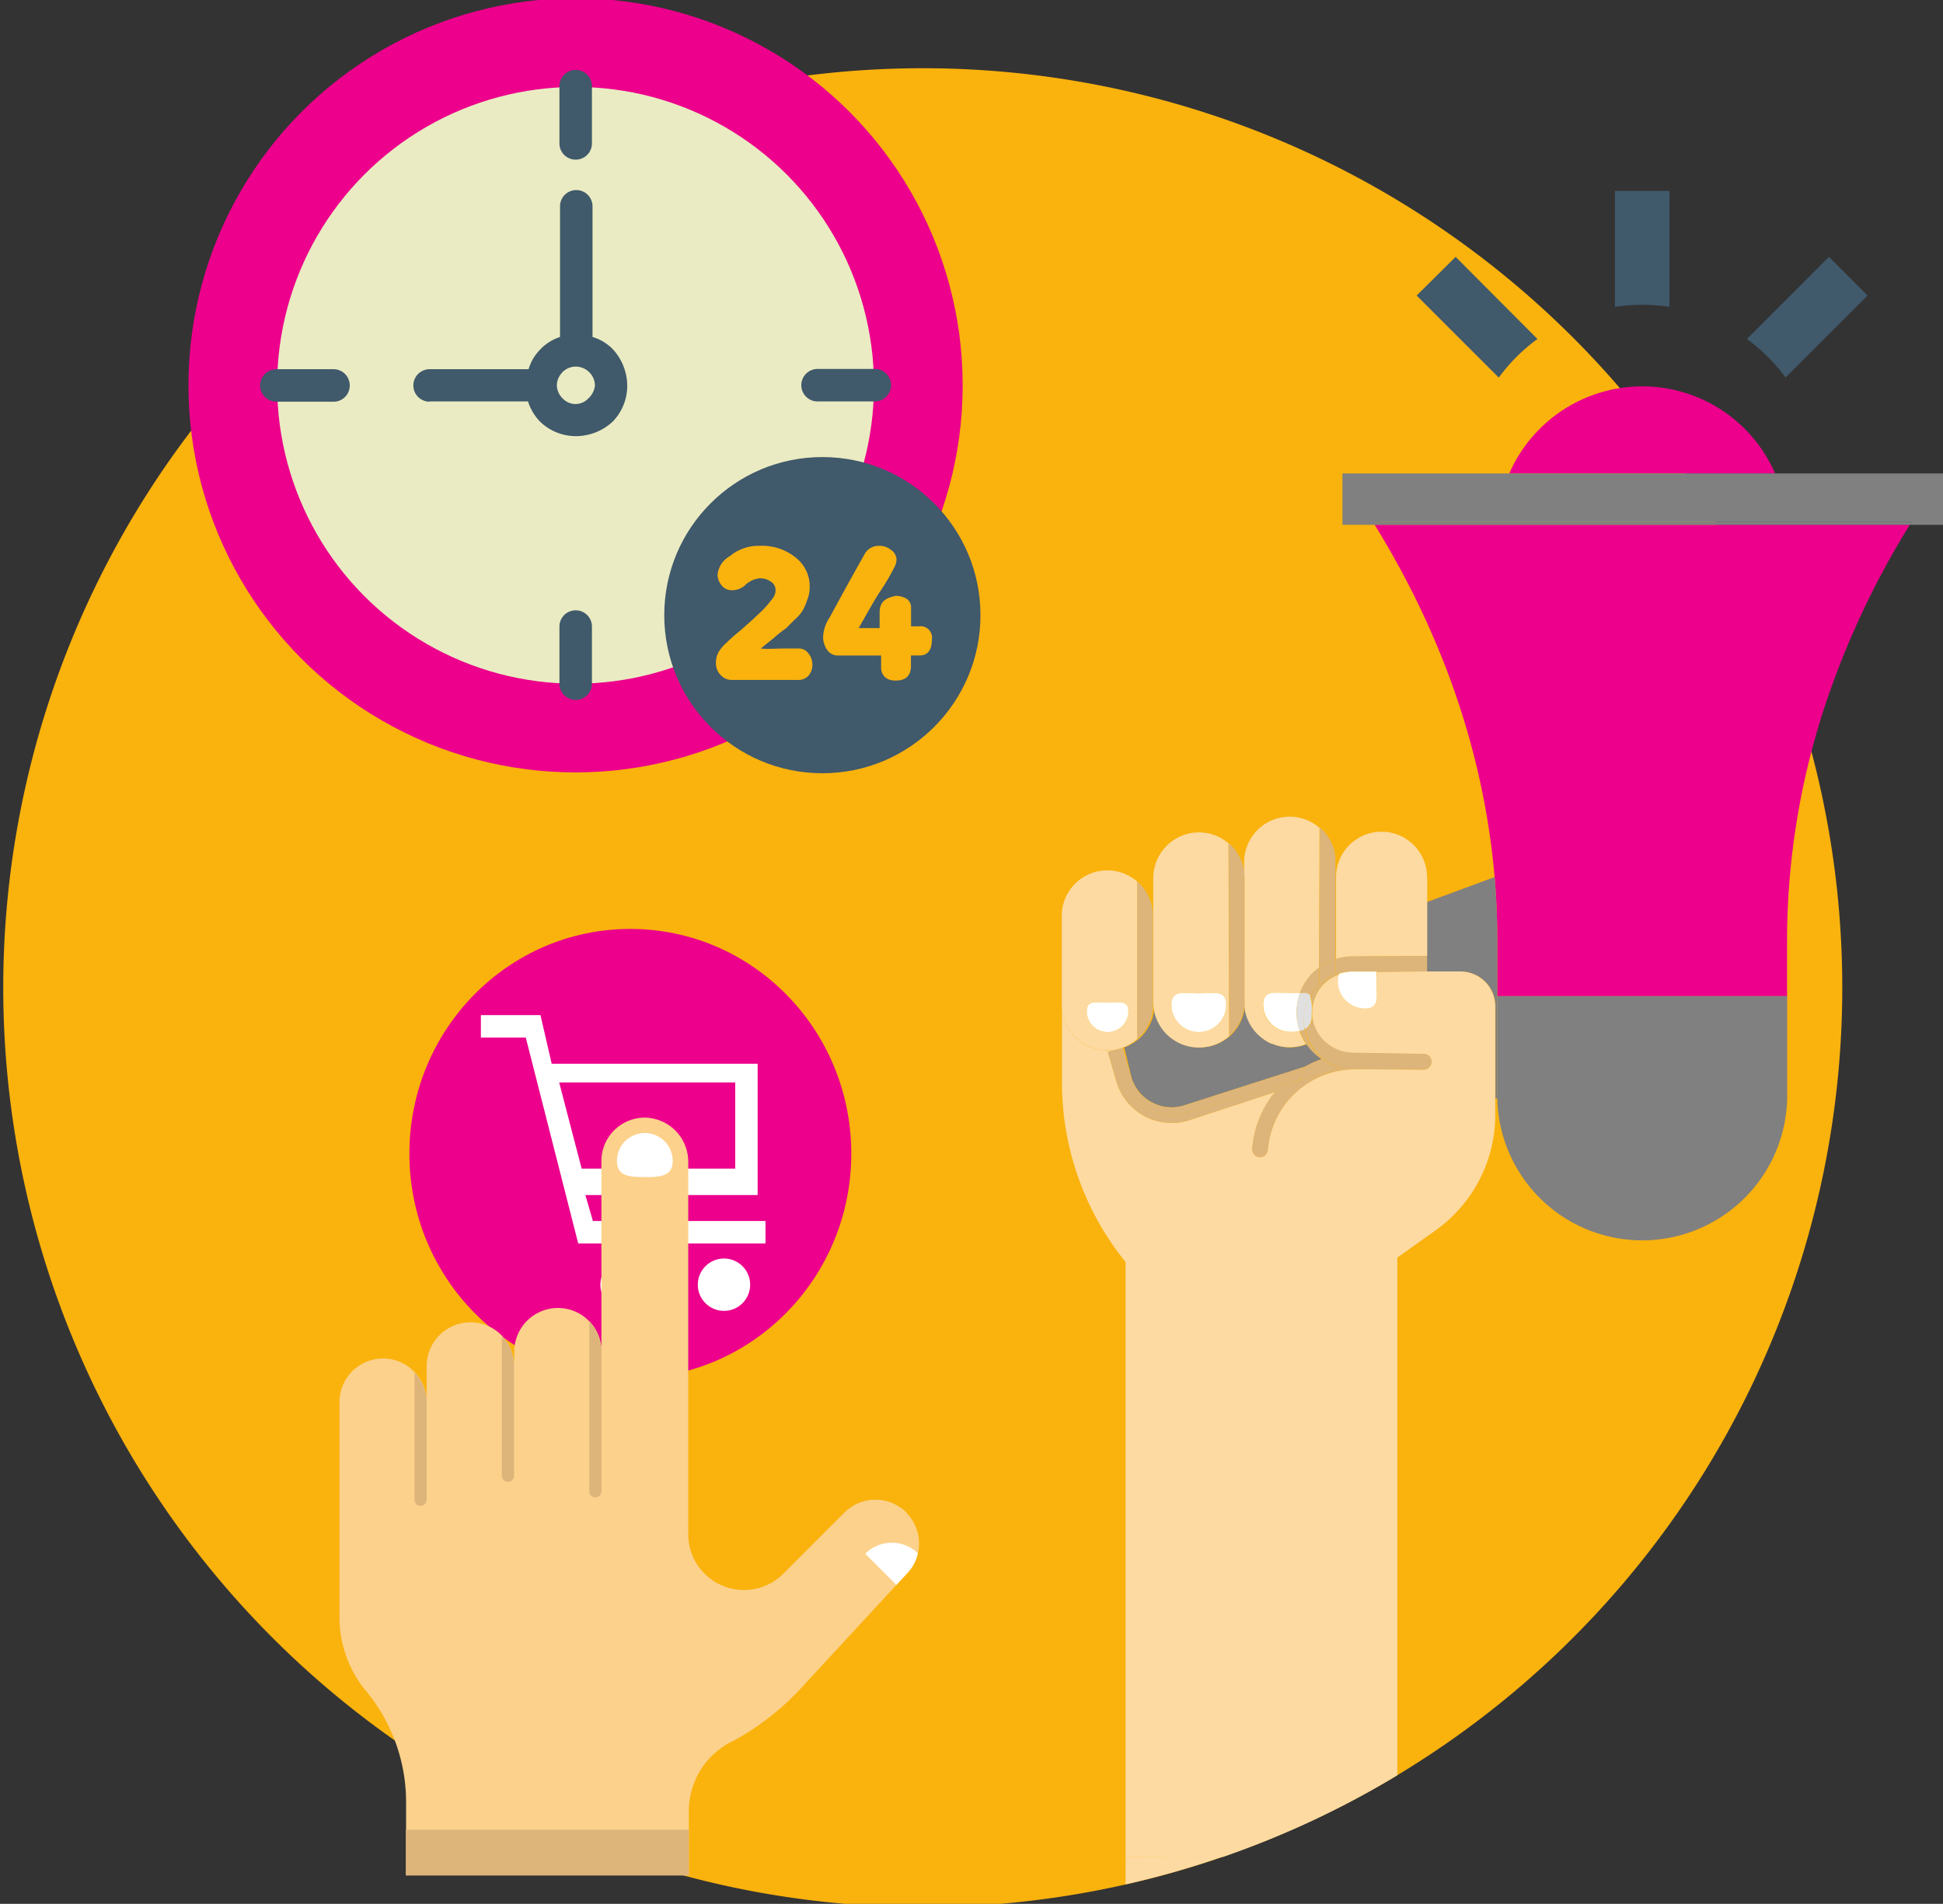 <svg id="Layer_1" data-name="Layer 1" xmlns="http://www.w3.org/2000/svg" viewBox="0 0 299 293"><rect x="0" y="0" width="299" height="293" fill="#333333" stroke="none"/><defs><style>.cls-1{fill:#fab20d;}.cls-2{fill:#ec008c;}.cls-3{fill:#fff;}.cls-4{fill:none;}.cls-5{fill:gray;}.cls-6{fill:#fddaa2;}.cls-7{fill:#ddb57a;}.cls-8{fill:#e0e0e0;}.cls-9{fill:#40596b;}.cls-10{fill:#fcd18b;}.cls-11{fill:#eaebc2;}</style></defs><title>Positiva_ICO</title><path class="cls-1" d="M283.5,152A141.5,141.5,0,1,1,142,10.5,141.5,141.5,0,0,1,283.5,152Zm0,0"/><ellipse class="cls-2" cx="97" cy="177.54" rx="34" ry="34.58"/><path class="cls-3" d="M91.24,187.91l-1.16-4h26.51V163.71H84.9l-1.73-7.49H74v3.46h6.91l8.07,31.69h28.82v-3.46Zm21.9-21.32v13.26H89.51l-3.46-13.26Z"/><circle class="cls-3" cx="96.42" cy="197.71" r="4.03"/><circle class="cls-3" cx="111.41" cy="197.71" r="4.03"/><path class="cls-4" d="M191.79,156.16l.12.37Z"/><path class="cls-4" d="M191.63,155.5c0,.14.06.27.1.41C191.69,155.77,191.66,155.64,191.63,155.5Z"/><path class="cls-4" d="M192,156.8l.15.33Z"/><path class="cls-4" d="M192.29,157.41l.16.29Z"/><path class="cls-4" d="M187.73,160.41l.26-.15Z"/><path class="cls-4" d="M188.76,159.74c.12-.09.24-.18.35-.28C189,159.56,188.88,159.65,188.76,159.74Z"/><path class="cls-4" d="M188.27,160.09l.3-.2Z"/><path class="cls-4" d="M192.63,158l.17.25Z"/><path class="cls-4" d="M191.54,154.82a3.11,3.11,0,0,0,.06.44A3.11,3.11,0,0,1,191.54,154.82Z"/><path class="cls-4" d="M191.51,135.08c0-.12,0-.25,0-.36v.36Z"/><path class="cls-4" d="M196.41,160.88h0Z"/><polygon class="cls-4" points="171.65 161.53 171.64 161.52 171.64 161.53 171.64 161.53 171.65 161.53 171.65 161.53"/><path class="cls-4" d="M193,158.54l.18.21Z"/><path class="cls-4" d="M177.46,154.18v.43c0,.11,0,.23,0,.34,0-.11,0-.23,0-.34Z"/><path class="cls-4" d="M193.64,159.22l-.17-.17Z"/><path class="cls-4" d="M194.5,159.93l.15.11Z"/><path class="cls-4" d="M195.72,160.62l.09,0Z"/><path class="cls-4" d="M194,159.51l.16.14Z"/><path class="cls-4" d="M195.09,160.3l.12.08Z"/><path class="cls-4" d="M165.66,159.75a7,7,0,0,0,4.77,1.88l.5,0-.5,0A7,7,0,0,1,165.66,159.75Z"/><path class="cls-4" d="M174.43,160.36a3.07,3.07,0,0,0,.36-.27A3.07,3.07,0,0,1,174.43,160.36Z"/><path class="cls-4" d="M173.57,160.88l.39-.22Z"/><path class="cls-4" d="M175.83,159.09c.06-.06.11-.14.17-.21S175.89,159,175.83,159.09Z"/><path class="cls-4" d="M173,161.12l-.21.08h0Z"/><path class="cls-4" d="M187.14,160.68l.23-.1Z"/><path class="cls-4" d="M176.55,158.05l.18-.35Z"/><path class="cls-4" d="M176.21,158.59c.07-.1.13-.2.19-.3C176.34,158.39,176.28,158.49,176.21,158.59Z"/><path class="cls-4" d="M185.89,161.06h0Z"/><path class="cls-4" d="M177.37,155.67a4.52,4.52,0,0,0,.06-.53A4.52,4.52,0,0,1,177.37,155.67Z"/><path class="cls-4" d="M177.25,156.29c0-.16.07-.32.1-.48C177.32,156,177.28,156.13,177.25,156.29Z"/><path class="cls-4" d="M186.53,160.9l.17-.06Z"/><path class="cls-4" d="M177.07,156.9c.05-.14.09-.29.13-.44C177.16,156.61,177.12,156.76,177.07,156.9Z"/><path class="cls-4" d="M176.83,157.49c.06-.13.12-.27.17-.4C177,157.22,176.89,157.36,176.83,157.49Z"/><path class="cls-5" d="M230.41,153.26v15.79a22.31,22.31,0,0,0,44.61,0V153.26H230.41Z"/><path class="cls-2" d="M281.13,107.75a131.21,131.21,0,0,1,12.77-27H211.53C222.15,97.94,228.39,116.29,230,135h0q.41,4.82.41,9.65v8.64H275v-8.64A115.36,115.36,0,0,1,281.13,107.75Z"/><path class="cls-6" d="M211.83,151c0,2.32.57,4.21-1.76,4.21a4.21,4.21,0,0,1-4.2-4.21,4,4,0,0,1,.14-1,6.1,6.1,0,0,0-2.49,1.67,6.22,6.22,0,0,0-.74,7.31,6.42,6.42,0,0,0,5.49,3.08l10.92.15a1.21,1.21,0,0,1,0,2.41l-10.65-.06a13.5,13.5,0,0,0-13.44,12.39,1.2,1.2,0,1,1-2.39-.2,15.72,15.72,0,0,1,3.49-8.68l-13.42,4.41a8.88,8.88,0,0,1-11-6.07l-1.3-4.53,1.15-.33h0c-.23,0-.47.07-.71.09l-.5,0a7,7,0,0,1-7-6.94v11.87a43.93,43.93,0,0,0,9.79,27.65v91.55h15a140.89,140.89,0,0,0,26.82-12.56V193.54l5.87-4.18a21.85,21.85,0,0,0,9.2-17.83V154.88a5.37,5.37,0,0,0-5.38-5.38H219.6l-7.72.07C211.86,150,211.83,150.51,211.83,151Z"/><path class="cls-5" d="M230.41,144.62c0-3.22-.14-6.44-.41-9.64h0l-10.4,3.84v10.68h5.15a5.37,5.37,0,0,1,5.38,5.38v14.17h.28V144.62Z"/><path class="cls-5" d="M230.41,144.62q0-4.83-.41-9.65h0C230.27,138.18,230.41,141.4,230.41,144.62Z"/><path class="cls-5" d="M174.1,165.73a6.46,6.46,0,0,0,8,4.42l18.71-6h0a15.53,15.53,0,0,1,2.59-1.17,8.75,8.75,0,0,1-1.34-1.09,9.37,9.37,0,0,1-1-1.18,7,7,0,0,1-2.53.48,6.87,6.87,0,0,1-2.09-.32h0l-.6-.22-.09,0-.51-.24-.12-.08-.44-.26-.15-.11-.38-.28-.16-.14-.32-.29-.17-.17a3.65,3.65,0,0,1-.27-.3l-.18-.21-.22-.3-.17-.25-.18-.29-.16-.29-.13-.28-.15-.33c0-.09-.06-.18-.1-.27l-.12-.37-.06-.25c0-.14-.07-.27-.1-.41l0-.24a3.11,3.11,0,0,1-.06-.44v-.06c0-.19,0-.38,0-.57h0a7,7,0,0,1-1.61,4.47c-.14.18-.3.34-.45.5a2.52,2.52,0,0,1-.3.27l0,0c-.11.1-.23.19-.35.28l-.19.15-.3.2-.28.17-.26.15-.36.17-.23.1-.44.16-.17.06-.56.15h-.08a6.53,6.53,0,0,1-1.4.15,7,7,0,0,1-7-7v.43c0,.11,0,.23,0,.34a.81.81,0,0,1,0,.16v0a4.52,4.52,0,0,1-.06.53c0,.05,0,.09,0,.14s-.07.32-.1.48l-.05.17c0,.15-.08.3-.13.44a1.46,1.46,0,0,0-.07.19c-.05.13-.11.27-.17.4a2,2,0,0,1-.1.21l-.18.35-.15.24c-.06.1-.12.2-.19.3s-.14.19-.21.29-.11.15-.17.21a4.91,4.91,0,0,1-.43.48l-.37.35-.24.17a3.07,3.07,0,0,1-.36.27c-.15.11-.31.2-.47.3l-.39.22a5.55,5.55,0,0,1-.56.24l-.2.09Z"/><polygon class="cls-5" points="171.66 161.52 171.65 161.53 171.65 161.53 171.66 161.52"/><path class="cls-7" d="M173,166.06a7.55,7.55,0,0,0,2.6,3.88A7.61,7.61,0,0,1,173,166.06Z"/><polygon class="cls-7" points="171.65 161.53 171.64 161.53 172.94 166.06 171.65 161.53"/><path class="cls-7" d="M172.81,161.21h0l-.16.07Z"/><path class="cls-7" d="M182.42,171.31a7.67,7.67,0,0,1-6.87-1.37,7.55,7.55,0,0,1-2.6-3.88l-1.31-4.53-1.15.33,1.3,4.53a8.88,8.88,0,0,0,11,6.07l13.42-4.41c.27-.32.55-.64.84-1Z"/><path class="cls-7" d="M182.43,171.3,197,167.1h0a15.64,15.64,0,0,1,3.78-2.93h0l-18.71,6a6.46,6.46,0,0,1-8-4.42l-1.29-4.52-.17.06a6.71,6.71,0,0,1-1,.25h0l1.3,4.53a7.66,7.66,0,0,0,9.48,5.24Z"/><path class="cls-7" d="M197,167.1l-14.58,4.2a7.67,7.67,0,0,1-6.88-1.36,7.67,7.67,0,0,0,6.87,1.37L197,167.1h0Z"/><path class="cls-6" d="M219.6,135a7,7,0,0,0-14,0V147.6a8.45,8.45,0,0,1,2.55-.41l11.48-.09,0,2.39h0V135Z"/><path class="cls-6" d="M191.51,135.08v11.44l0,8.22a.22.22,0,0,1,0,.08,3.11,3.11,0,0,0,.06.44l0,.24c0,.14.06.27.1.41l.06.25.12.37c0,.09.07.18.1.27l.15.33.13.28.16.29.18.29.17.25.22.3.18.21a3.65,3.65,0,0,0,.27.3l.17.17.32.29.16.14.38.28.15.11.44.26.12.08.51.24.09,0,.6.22h0a7.19,7.19,0,0,0,2.09.32,7,7,0,0,0,2.53-.48,8.71,8.71,0,0,1-1-2,6.49,6.49,0,0,1-1.42.14,4.2,4.2,0,0,1-4.2-4.21c0-2.32,1.88-1.75,4.2-1.75.52,0,1,0,1.47,0h0a8.81,8.81,0,0,1,1.66-2.77,9.13,9.13,0,0,1,1.31-1.18l.06-21.51a7,7,0,0,0-11.59,5.33v2h0C191.51,134.83,191.51,135,191.51,135.08Z"/><path class="cls-6" d="M205.55,147.6V132.68c0-.24,0-.47,0-.71v15.64Z"/><path class="cls-6" d="M195.21,160.38l.51.24Z"/><path class="cls-6" d="M191.6,155.26l0,.24Z"/><path class="cls-6" d="M195.81,160.66l.6.22Z"/><path class="cls-6" d="M194.12,159.65l.38.28Z"/><path class="cls-6" d="M194.65,160l.44.26Z"/><path class="cls-6" d="M193.2,158.75a3.65,3.65,0,0,0,.27.3A3.65,3.65,0,0,1,193.2,158.75Z"/><path class="cls-6" d="M192.45,157.7l.18.29Z"/><path class="cls-6" d="M192.16,157.13l.13.28Z"/><path class="cls-6" d="M192.8,158.24l.22.3Z"/><path class="cls-6" d="M191.91,156.53c0,.09.07.18.1.27C192,156.71,192,156.62,191.91,156.53Z"/><path class="cls-6" d="M191.73,155.91l.06.25Z"/><path class="cls-6" d="M191.53,154.79v0a.22.22,0,0,0,0-.08v0Z"/><path class="cls-6" d="M194,159.51l-.32-.29Z"/><path class="cls-6" d="M191.51,154.19c0,.19,0,.38,0,.57,0-.19,0-.38,0-.58Z"/><path class="cls-6" d="M201.06,160.73h0a7,7,0,0,1-2.53.48,7.19,7.19,0,0,1-2.09-.32,6.87,6.87,0,0,0,2.09.32A7,7,0,0,0,201.06,160.73Z"/><path class="cls-6" d="M191.5,135.08v-.36h0c0-.12,0-.24,0-.35l0,10.54Z"/><path class="cls-6" d="M184.49,161.21a6.53,6.53,0,0,0,1.4-.15H186l.56-.15.17-.06.44-.16.23-.1.36-.17.26-.15.28-.17.3-.2.19-.15c.12-.09.24-.18.35-.28l0,0-.1-29.68a7,7,0,0,0-4.57-1.69,7.05,7.05,0,0,0-7,7v19.1A7,7,0,0,0,184.49,161.21Zm0-8.34c2.32,0,4.21-.57,4.21,1.75a4.21,4.21,0,0,1-8.42,0C180.27,152.3,182.16,152.87,184.48,152.87Z"/><path class="cls-6" d="M188.57,159.89l.19-.15Z"/><path class="cls-6" d="M186,161.05l.56-.15Z"/><path class="cls-6" d="M187.37,160.58l.36-.17Z"/><path class="cls-6" d="M186.7,160.84l.44-.16Z"/><path class="cls-6" d="M188,160.26l.28-.17Z"/><path class="cls-6" d="M189.15,159.42l0,0,0,0Z"/><path class="cls-6" d="M184.49,161.21a6.53,6.53,0,0,0,1.4-.15,6.53,6.53,0,0,1-1.4.15,7,7,0,0,1-7-7A7,7,0,0,0,184.49,161.21Z"/><path class="cls-3" d="M199.74,157.69a6.52,6.52,0,0,1-.17-1,8.67,8.67,0,0,1,.49-3.85h0c-.46,0-.95,0-1.47,0-2.32,0-4.2-.57-4.2,1.75a4.2,4.2,0,0,0,4.2,4.21,6.49,6.49,0,0,0,1.42-.14,7.26,7.26,0,0,1-.27-.94Z"/><path class="cls-2" d="M252.71,59.46h0a22.33,22.33,0,0,0-20.45,13.4h40.9A22.28,22.28,0,0,0,252.71,59.46Z"/><path class="cls-6" d="M177.44,155c0-.11,0-.23,0-.34V141c0-.12,0-.24,0-.36v14.48A.62.62,0,0,0,177.44,155Z"/><path class="cls-6" d="M165.66,159.75a7,7,0,0,0,4.77,1.88l.5,0c.24,0,.48-.05.71-.09h0l1.14-.33h0l.21-.08a5.55,5.55,0,0,0,.56-.24l.39-.22c.16-.1.32-.19.47-.3a3.07,3.07,0,0,0,.36-.27l.24-.2,0-24.22a7,7,0,0,0-4.62-1.73,7,7,0,0,0-7,7v13.65s0,0,0,.08v-.09A7,7,0,0,0,165.66,159.75Zm4.78-5.45c1.76,0,3.2-.44,3.2,1.33a3.2,3.2,0,0,1-6.4,0C167.24,153.86,168.67,154.3,170.44,154.3Z"/><path class="cls-6" d="M171.64,161.52c-.23,0-.47.07-.71.09C171.17,161.59,171.41,161.56,171.64,161.52Z"/><path class="cls-6" d="M165.66,159.75a7,7,0,0,1-2.24-5.15v.09A7,7,0,0,0,165.66,159.75Z"/><path class="cls-6" d="M177.44,155a.62.62,0,0,1,0,.13v0A.81.81,0,0,0,177.44,155Z"/><path class="cls-6" d="M171.66,161.52h0Z"/><path class="cls-6" d="M174,160.66c.16-.1.32-.19.47-.3C174.28,160.47,174.12,160.56,174,160.66Z"/><path class="cls-6" d="M173,161.12a5.55,5.55,0,0,0,.56-.24A5.55,5.55,0,0,1,173,161.12Z"/><path class="cls-6" d="M175,159.89l-.24.2.24-.17Z"/><path class="cls-6" d="M172.8,161.2h0l-1.14.33a6.71,6.71,0,0,0,1-.25Z"/><path class="cls-6" d="M172.64,161.27a6.71,6.71,0,0,1-1,.25h0A6.71,6.71,0,0,0,172.64,161.27Z"/><path class="cls-7" d="M203.5,127.72a7,7,0,0,1,2,4.22A7,7,0,0,0,203.5,127.72Z"/><path class="cls-7" d="M205.51,147.61V131.94a7,7,0,0,0-2-4.22c-.13-.12-.26-.25-.4-.36L203,148.87A8.61,8.61,0,0,1,205.51,147.61Z"/><path class="cls-7" d="M191.47,134.35a7,7,0,0,0-2.42-4.61A7,7,0,0,1,191.47,134.35Z"/><path class="cls-7" d="M191.51,146.52v7.66a6.94,6.94,0,0,1-1.6,4.47,7,7,0,0,0,1.61-4.47Z"/><path class="cls-7" d="M191.53,154.74l0-8.22v7.66C191.51,154.37,191.52,154.56,191.53,154.74Z"/><path class="cls-7" d="M191.53,154.76v0c0-.18,0-.37,0-.56C191.51,154.38,191.52,154.57,191.53,154.76Z"/><path class="cls-7" d="M189.45,159.15c.15-.16.31-.32.45-.5a6.94,6.94,0,0,0,1.6-4.47V144.9l0-10.54h0a7,7,0,0,0-2.42-4.61l.1,29.68Z"/><path class="cls-7" d="M189.45,159.15l-.3.27h0A2.52,2.52,0,0,0,189.45,159.15Z"/><path class="cls-7" d="M175.4,159.57a4.91,4.91,0,0,0,.43-.48c.06-.06.11-.14.17-.21s.15-.19.21-.29.13-.2.19-.3l.15-.24.18-.35a2,2,0,0,0,.1-.21c.06-.13.12-.27.17-.4a1.46,1.46,0,0,1,.07-.19c.05-.14.09-.29.13-.44l.05-.17c0-.16.07-.32.1-.48s0-.09,0-.14a4.52,4.52,0,0,0,.06-.53V140.58a7,7,0,0,0-2.39-4.91l0,24.22C175.15,159.78,175.29,159.68,175.4,159.57Z"/><path class="cls-7" d="M177.2,156.46l.05-.17Z"/><path class="cls-7" d="M177.35,155.81c0-.05,0-.09,0-.14S177.36,155.76,177.35,155.81Z"/><path class="cls-7" d="M177,157.09a1.46,1.46,0,0,1,.07-.19A1.46,1.46,0,0,0,177,157.09Z"/><path class="cls-7" d="M176.4,158.29l.15-.24Z"/><path class="cls-7" d="M175.4,159.57a4.91,4.91,0,0,0,.43-.48A4.91,4.91,0,0,1,175.4,159.57Z"/><path class="cls-7" d="M176.73,157.7a2,2,0,0,0,.1-.21A2,2,0,0,1,176.73,157.7Z"/><path class="cls-7" d="M176,158.88c.07-.1.15-.19.21-.29C176.15,158.69,176.07,158.78,176,158.88Z"/><path class="cls-7" d="M175.4,159.57c-.11.11-.25.21-.37.32v0Z"/><path class="cls-7" d="M177.43,155.08v0Z"/><path class="cls-7" d="M206.42,164.39a7.87,7.87,0,0,1-1.69-.65,7.6,7.6,0,0,0,1.68.65Z"/><path class="cls-7" d="M201.69,153.29h0a7.63,7.63,0,0,1,4-3.37l.33-.1a6.73,6.73,0,0,1,1-.23,7.4,7.4,0,0,0-1.35.33A7.64,7.64,0,0,0,201.69,153.29Z"/><path class="cls-7" d="M207.22,149.57a6.66,6.66,0,0,1,1-.08A6.66,6.66,0,0,0,207.22,149.57Z"/><path class="cls-7" d="M200.89,158.88c0-.16-.06-.33-.09-.49h0C200.83,158.55,200.85,158.72,200.89,158.88Z"/><path class="cls-7" d="M205.71,149.92a7.63,7.63,0,0,0-4,3.37,6.26,6.26,0,0,1,.24,2.47c0,.26,0,.5,0,.72a1.55,1.55,0,0,1,0,.21c0,.14,0,.28-.08.41a1.18,1.18,0,0,1-.07.2,3.49,3.49,0,0,1-.15.34s-.05.1-.08.14a1.58,1.58,0,0,1-.29.34l-.18.14a1.37,1.37,0,0,1-.2.13c0,.16,0,.33.09.49a7.9,7.9,0,0,0,.63,1.66,8,8,0,0,0,1.36,1.86,7.67,7.67,0,0,0,1.85,1.34,7.87,7.87,0,0,0,1.69.65h0L200,166.25l-.26.64-3.54,1.16a15.72,15.72,0,0,0-3.49,8.68,1.2,1.2,0,1,0,2.39.2,13.5,13.5,0,0,1,13.44-12.39l10.65.06a1.21,1.21,0,0,0,0-2.41L208.27,162a6.42,6.42,0,0,1-5.49-3.08,6.22,6.22,0,0,1,.74-7.31A6.1,6.1,0,0,1,206,150l0-.16Z"/><path class="cls-7" d="M211.88,149.56l7.72-.07h-7.72Z"/><path class="cls-7" d="M202.05,161.91a8.75,8.75,0,0,0,1.34,1.09,15.53,15.53,0,0,0-2.59,1.17l-.83,2.07,6.44-1.85a7.6,7.6,0,0,1-1.68-.65,7.67,7.67,0,0,1-1.85-1.34,8,8,0,0,1-1.36-1.86,4.89,4.89,0,0,1-.46.19A9.37,9.37,0,0,0,202.05,161.91Z"/><path class="cls-7" d="M202.88,162.4a7.67,7.67,0,0,0,1.85,1.34A7.67,7.67,0,0,1,202.88,162.4Z"/><path class="cls-7" d="M201.52,160.54a8,8,0,0,0,1.36,1.86A8,8,0,0,1,201.52,160.54Z"/><polygon class="cls-7" points="199.97 166.25 206.42 164.39 206.41 164.39 199.97 166.24 199.97 166.25"/><path class="cls-7" d="M200,166.25l-3,.85c-.29.31-.57.63-.84,1l3.54-1.16Z"/><path class="cls-7" d="M197,167.1l2.95-.86h0l.83-2.07A15.64,15.64,0,0,0,197,167.1Z"/><polygon class="cls-7" points="199.97 166.24 197.02 167.1 197.01 167.1 199.97 166.25 199.97 166.24 199.97 166.24"/><path class="cls-7" d="M208.1,147.19a8.45,8.45,0,0,0-2.55.41v1.9l.15.42a7.4,7.4,0,0,1,1.35-.33l.17,0a6.66,6.66,0,0,1,1-.08H219.6l0-2.39Z"/><path class="cls-7" d="M205.51,149.53,203,151.35v-2.48a9.13,9.13,0,0,0-1.31,1.18,8.81,8.81,0,0,0-1.66,2.77c.31,0,.59,0,.86,0a.82.82,0,0,1,.76.48,7.64,7.64,0,0,1,4-3.37l-.15-.42v-1.9h0Z"/><path class="cls-7" d="M200.89,158.88c0-.16-.06-.33-.09-.49h0l-.23.12-.26.09-.26.08h0a8.71,8.71,0,0,0,1,2l.46-.19A7.9,7.9,0,0,1,200.89,158.88Z"/><path class="cls-7" d="M200.89,158.88a7.9,7.9,0,0,0,.63,1.66A7.9,7.9,0,0,1,200.89,158.88Z"/><path class="cls-7" d="M201.52,160.54l-.46.19h0A4.89,4.89,0,0,0,201.52,160.54Z"/><path class="cls-7" d="M201.77,157.1a1.18,1.18,0,0,1-.07.2A1.18,1.18,0,0,0,201.77,157.1Z"/><path class="cls-7" d="M201.55,157.64s-.05.1-.08.14S201.52,157.68,201.55,157.64Z"/><path class="cls-7" d="M201.89,156.48a1.55,1.55,0,0,1,0,.21A1.55,1.55,0,0,0,201.89,156.48Z"/><path class="cls-7" d="M201.18,158.12l-.18.14Z"/><path class="cls-7" d="M200.06,152.84a8.67,8.67,0,0,0-.49,3.85,6.52,6.52,0,0,0,.17,1,6.52,6.52,0,0,1-.17-1A8.67,8.67,0,0,1,200.06,152.84Z"/><path class="cls-7" d="M200.29,158.61l-.26.08Z"/><path class="cls-7" d="M199.75,157.75a7.26,7.26,0,0,0,.27.94h0C199.92,158.38,199.82,158.07,199.75,157.75Z"/><path class="cls-7" d="M200.78,158.4l-.23.12Z"/><path class="cls-7" d="M205.51,149.53v-1.92a8.61,8.61,0,0,0-2.47,1.26v2.48Z"/><path class="cls-3" d="M170.44,158.83a3.2,3.2,0,0,0,3.2-3.2c0-1.77-1.44-1.33-3.2-1.33s-3.2-.44-3.2,1.33A3.2,3.2,0,0,0,170.44,158.83Z"/><path class="cls-3" d="M184.48,158.83a4.21,4.21,0,0,0,4.21-4.21c0-2.32-1.89-1.75-4.21-1.75s-4.21-.57-4.21,1.75A4.21,4.21,0,0,0,184.48,158.83Z"/><path class="cls-3" d="M206,150a4,4,0,0,0-.14,1,4.21,4.21,0,0,0,4.2,4.21c2.33,0,1.76-1.89,1.76-4.21,0-.51,0-1,0-1.46l-3.77,0A6,6,0,0,0,206,150Z"/><path class="cls-3" d="M206,150a6,6,0,0,1,2.1-.39l3.77,0v-.07h-3.65a6.66,6.66,0,0,0-1,.08l-.17,0a6.73,6.73,0,0,0-1,.23Z"/><path class="cls-3" d="M207.05,149.59l.17,0Z"/><polygon class="cls-8" points="200.07 152.82 200.07 152.82 200.07 152.83 200.07 152.83 200.07 152.82"/><path class="cls-8" d="M200.07,152.83Z"/><path class="cls-8" d="M199.75,157.75v0Z"/><polygon class="cls-8" points="200.8 158.39 200.8 158.39 200.8 158.39 200.8 158.39 200.8 158.39"/><path class="cls-8" d="M200.8,158.39a1.37,1.37,0,0,0,.2-.13,1.37,1.37,0,0,1-.2.13Z"/><path class="cls-8" d="M201.85,156.69c0,.14,0,.28-.08.41C201.8,157,201.83,156.83,201.85,156.69Z"/><path class="cls-8" d="M201.93,155.76c0,.27,0,.5,0,.72C201.91,156.26,201.93,156,201.93,155.76Z"/><path class="cls-8" d="M201.7,157.3a3.49,3.49,0,0,1-.15.34A3.49,3.49,0,0,0,201.7,157.3Z"/><path class="cls-8" d="M201.47,157.78a1.58,1.58,0,0,1-.29.34A1.58,1.58,0,0,0,201.47,157.78Z"/><path class="cls-8" d="M200.55,158.52l-.26.09Z"/><path class="cls-8" d="M200.78,158.4h0Z"/><path class="cls-8" d="M200.93,152.81c-.27,0-.55,0-.86,0h0C200.37,152.82,200.67,152.8,200.93,152.81Z"/><polygon class="cls-8" points="200.02 158.69 200.03 158.69 200.02 158.69 200.02 158.69"/><path class="cls-8" d="M200.8,158.39h0a8.45,8.45,0,0,1-.13-1.34,7.5,7.5,0,0,1,1-3.76h0a7.32,7.32,0,0,0-.89,5.1Z"/><path class="cls-8" d="M200.8,158.39a1.37,1.37,0,0,0,.2-.13l.18-.14a1.58,1.58,0,0,0,.29-.34s.05-.1.08-.14a3.49,3.49,0,0,0,.15-.34,1.18,1.18,0,0,0,.07-.2c0-.13.06-.27.08-.41a1.55,1.55,0,0,0,0-.21c0-.22,0-.45,0-.72a6.26,6.26,0,0,0-.24-2.47,7.5,7.5,0,0,0-1,3.76A8.45,8.45,0,0,0,200.8,158.39Z"/><path class="cls-8" d="M200.06,152.84a8.67,8.67,0,0,0-.49,3.85,6.52,6.52,0,0,0,.17,1v.06c.07.32.17.63.27.94h0l.26-.08.26-.09.23-.12h0a7.32,7.32,0,0,1,.89-5.1.82.82,0,0,0-.76-.48c-.26,0-.56,0-.86,0Z"/><path class="cls-5" d="M294.15,80.35h0l-.26.42h5.19V72.86h-92.5v7.91h4.94l.67-.42Z"/><path class="cls-5" d="M294.16,80.35h-82l-.67.42H293.9Z"/><path class="cls-9" d="M256.91,47.23V29.37h-8.4V47.23a27.72,27.72,0,0,1,8.4,0Z"/><path class="cls-9" d="M274.77,58.1,287.4,45.48l-5.95-5.95L268.82,52.17A27.65,27.65,0,0,1,274.77,58.1Z"/><path class="cls-9" d="M236.59,52.17,224,39.53,218,45.48l12.64,12.63A27.38,27.38,0,0,1,236.59,52.17Z"/><path class="cls-6" d="M173.21,285.76V290a137.63,137.63,0,0,0,15-4.28Z"/><path class="cls-10" d="M139.55,232.84a6.73,6.73,0,0,0-9.58-.08l-9.41,9.42a8.58,8.58,0,0,1-14.65-6.07V178.84A6.79,6.79,0,0,0,99.3,172a6.68,6.68,0,0,0-6.75,6.68V208c0-.15,0-.28,0-.42a6.21,6.21,0,0,0-.38-1.83c0-.1-.07-.2-.11-.3s-.17-.38-.26-.57-.17-.29-.26-.44l-.22-.33c-.07-.1-.15-.19-.23-.29a3.47,3.47,0,0,0-.4-.46h0a7,7,0,0,0-1.55-1.21,6.72,6.72,0,0,0-10,5.86v2.28a4.78,4.78,0,0,0,0-.53A5.1,5.1,0,0,0,79,209c0-.18-.07-.34-.12-.51a2.3,2.3,0,0,0-.1-.35,2.68,2.68,0,0,0-.18-.47v0l-.21-.47-.08-.15q-.12-.23-.27-.45c-.12-.19-.26-.38-.39-.55s-.26-.32-.41-.48h0a6.6,6.6,0,0,0-4.85-2.07,6.73,6.73,0,0,0-6.73,6.72v5.64c0-.17,0-.34,0-.51a8.29,8.29,0,0,0-.15-1,3.9,3.9,0,0,0-.12-.46,7.54,7.54,0,0,0-.44-1.11c-.05-.07-.09-.16-.13-.23l-.13-.22a1.5,1.5,0,0,0-.15-.23h0a4.35,4.35,0,0,0-.32-.43,5.85,5.85,0,0,0-.4-.47l-.1-.11a6.55,6.55,0,0,0-1.21-1,6.71,6.71,0,0,0-10.27,5.72v33.05a17.85,17.85,0,0,0,4,11.28l.06.06a26.81,26.81,0,0,1,6.19,17v11.4H106v-9.89a12,12,0,0,1,6.49-10.63l.06,0a40.38,40.38,0,0,0,10.72-8.28l14.67-15.88,1.71-1.84a6.56,6.56,0,0,0,1.6-3,6.69,6.69,0,0,0-1.7-6.2"/><path class="cls-7" d="M65.66,215.88v14.93a.94.94,0,0,1-.94.93.92.92,0,0,1-.93-.93V211.23a6.71,6.71,0,0,1,1.87,4.65Zm0,0"/><path class="cls-7" d="M79.1,210.25V227.2a.94.94,0,0,1-1.87,0V205.6a6.68,6.68,0,0,1,1.87,4.65Zm0,0"/><path class="cls-7" d="M92.55,208v21.61a.94.94,0,0,1-1.87,0V203.31A6.68,6.68,0,0,1,92.55,208Zm0,0"/><path class="cls-3" d="M103.52,178.66a4.29,4.29,0,1,0-8.58,0c0,2.37,1.92,2.49,4.29,2.49s4.29-.12,4.29-2.49Zm0,0"/><rect class="cls-7" x="62.45" y="281.59" width="43.55" height="7.04"/><path class="cls-3" d="M137.23,237.42a5.78,5.78,0,0,0-4.08,1.69l4.79,4.81,1.71-1.85a6.56,6.56,0,0,0,1.39-2.29c.08-.24.15-.49.21-.74a5.79,5.79,0,0,0-4-1.62"/><circle class="cls-2" cx="88.57" cy="59.3" r="59.57"/><circle class="cls-11" cx="88.57" cy="59.3" r="45.92"/><path class="cls-9" d="M86.09,13.26v8.81a2.49,2.49,0,0,0,5,0V13.26a2.49,2.49,0,1,0-5,0Z"/><path class="cls-9" d="M125.81,61.78h8.81a2.48,2.48,0,0,0,0-5h-8.81a2.48,2.48,0,0,0,0,5Z"/><path class="cls-9" d="M53.82,59.3a2.49,2.49,0,0,0-2.48-2.48H42.53a2.48,2.48,0,1,0,0,5h8.81A2.48,2.48,0,0,0,53.82,59.3Z"/><path class="cls-9" d="M66.11,61.78H81.25a8,8,0,0,0,1.86,3.11h0a7.9,7.9,0,0,0,5.59,2.23,8.34,8.34,0,0,0,5.58-2.23h0a7.87,7.87,0,0,0,2.24-5.59,8.3,8.3,0,0,0-2.24-5.58h0a7.15,7.15,0,0,0-3.1-1.86V31.75a2.48,2.48,0,1,0-5,0V51.86a7.42,7.42,0,0,0-2.86,1.73l-.12.13a7.15,7.15,0,0,0-1.86,3.1H66.11a2.48,2.48,0,1,0,0,5Zm24.45-.49a2.7,2.7,0,0,1-4,0,2.92,2.92,0,0,1-.87-2h0a2.9,2.9,0,0,1,.87-2s0-.13.12-.13a2.85,2.85,0,0,1,2-.74h0a2.9,2.9,0,0,1,2,.87h0a2.9,2.9,0,0,1,.87,2A3.05,3.05,0,0,1,90.56,61.29Z"/><path class="cls-9" d="M88.57,93.93a2.49,2.49,0,0,0-2.48,2.48v8.81a2.49,2.49,0,1,0,5,0V96.41A2.49,2.49,0,0,0,88.57,93.93Z"/><circle class="cls-9" cx="126.55" cy="94.67" r="24.33"/><path class="cls-1" d="M135.36,94.3v2.36h-3.22l1.61-2.85c.25-.38.75-1.37,1.74-2.86s1.61-2.61,2.11-3.6a2.73,2.73,0,0,0,.37-1.24,1.92,1.92,0,0,0-.87-1.49,2.78,2.78,0,0,0-1.86-.62A2.46,2.46,0,0,0,133,85.37c-2.86,5.08-4.6,8.31-5.34,9.68a5.72,5.72,0,0,0-1,3.1,3.61,3.61,0,0,0,.62,1.86,2,2,0,0,0,1.73.87h6.58v1.86a2.06,2.06,0,0,0,.62,1.49,2.32,2.32,0,0,0,1.62.5c1.49,0,2.23-.62,2.35-2v-1.86h1.37c1.24,0,1.86-.87,1.86-2.48a1.76,1.76,0,0,0-2-2H140.2V93.56a1.59,1.59,0,0,0-.62-1.37,3.18,3.18,0,0,0-1.73-.49C136,92.07,135.36,92.81,135.36,94.3ZM116.87,89a2.88,2.88,0,0,1,1.74.5,1.55,1.55,0,0,1,.74,1.37,2,2,0,0,1-.37,1.11,17.21,17.21,0,0,1-2.48,2.73c-.5.5-1.49,1.37-2.61,2.36a27.77,27.77,0,0,0-2.11,1.86,6.16,6.16,0,0,0-1.24,1.49,3.45,3.45,0,0,0-.37,1.62,2.56,2.56,0,0,0,.74,1.86,2.29,2.29,0,0,0,1.74.74h10a2.14,2.14,0,0,0,1.74-.62,2.57,2.57,0,0,0,.62-1.86,2.6,2.6,0,0,0-.62-1.61,1.76,1.76,0,0,0-1.49-.75h-1.73c-1.87,0-3.23.13-4.1,0l2-1.61A20,20,0,0,1,121,96.66l1.36-1.37a5.4,5.4,0,0,0,1.24-1.48,8.49,8.49,0,0,0,.62-1.49,5,5,0,0,0,.38-1.87,5.61,5.61,0,0,0-2.24-4.71A8.24,8.24,0,0,0,116.87,84a6.94,6.94,0,0,0-4.59,1.61,3.67,3.67,0,0,0-1.86,2.86,2.6,2.6,0,0,0,.62,1.61,1.93,1.93,0,0,0,1.49.75,2.91,2.91,0,0,0,2.11-.75A3.83,3.83,0,0,1,116.87,89Z"/></svg>
